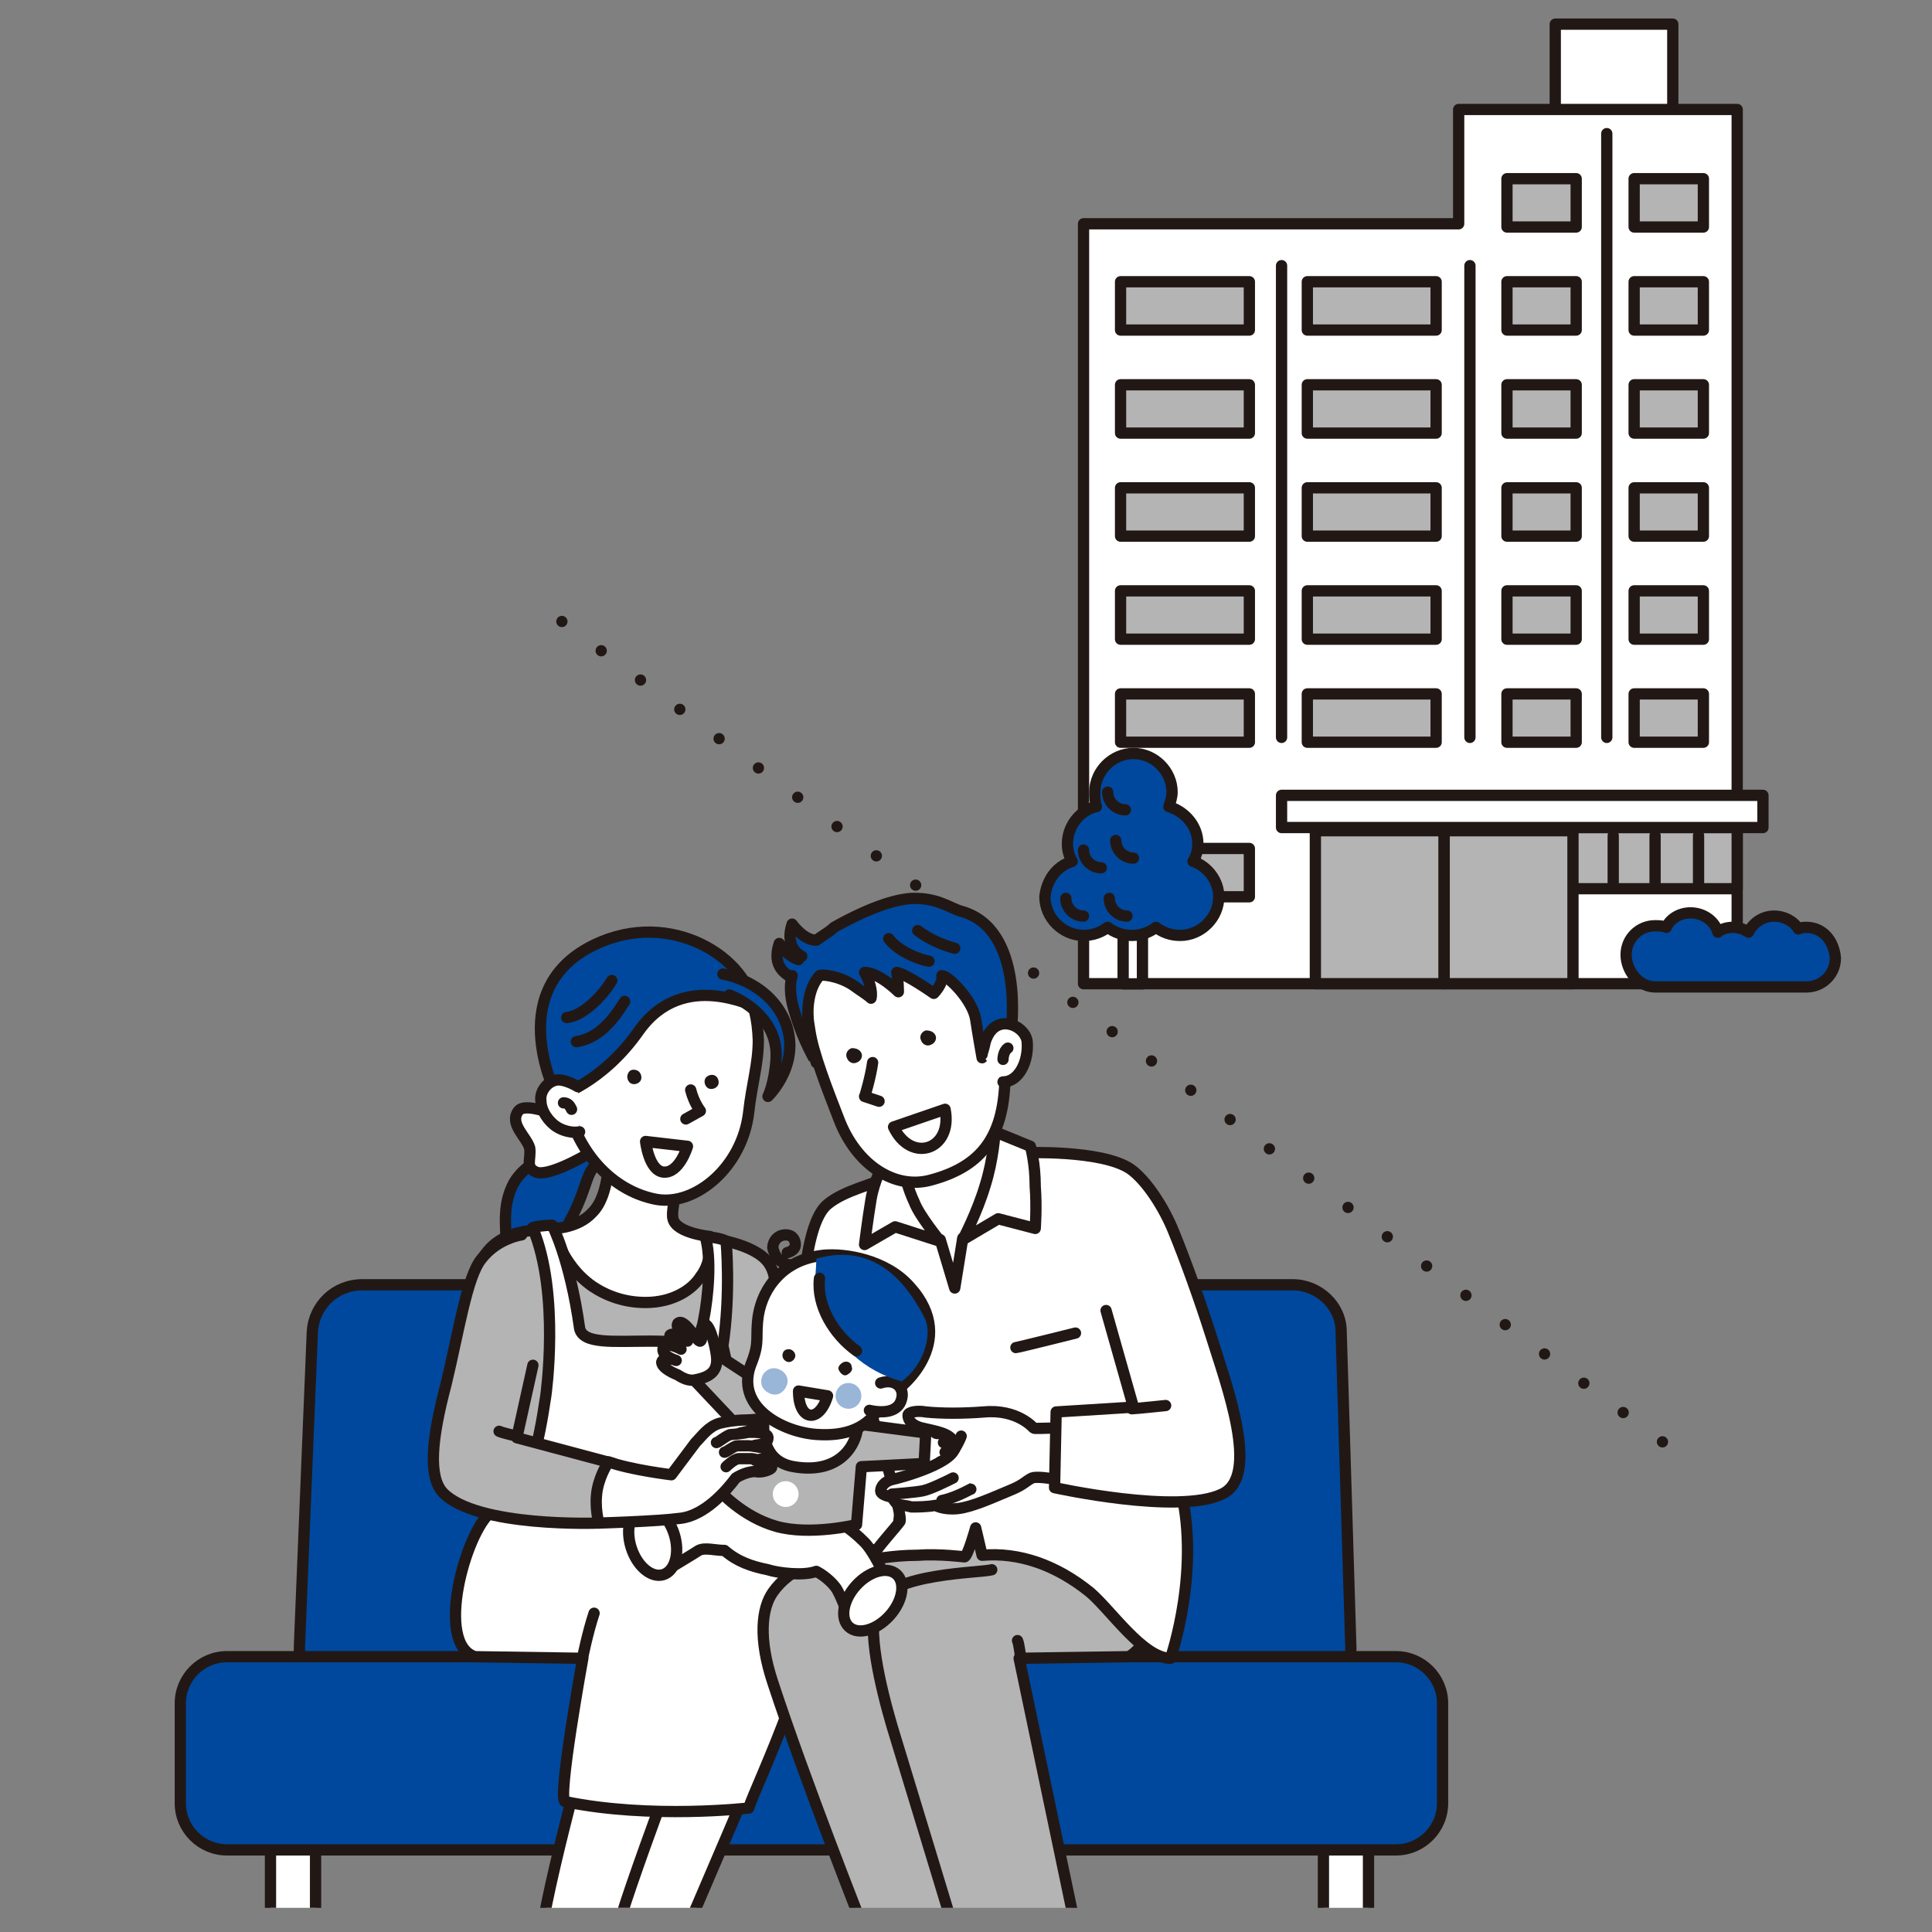 <?xml version="1.0" encoding="utf-8"?>
<!-- Generator: Adobe Illustrator 28.0.0, SVG Export Plug-In . SVG Version: 6.00 Build 0)  -->
<svg version="1.1" xmlns="http://www.w3.org/2000/svg" xmlns:xlink="http://www.w3.org/1999/xlink" x="0px" y="0px"
	 viewBox="0 0 120 120" style="enable-background:new 0 0 120 120;" xml:space="preserve">
<rect x="0" y="0" width="120" height="120" fill="#808080" stroke="none"/>
<style type="text/css">
	.st0{fill:#FFFFFF;stroke:#211815;stroke-width:0.7;stroke-linecap:round;stroke-linejoin:round;stroke-miterlimit:10;}
	.st1{fill:#B4B4B5;stroke:#211815;stroke-width:0.7;stroke-linecap:round;stroke-linejoin:round;stroke-miterlimit:10;}
	.st2{fill:#00489D;stroke:#211815;stroke-width:0.7;stroke-linecap:round;stroke-linejoin:round;stroke-miterlimit:10;}
	.st3{fill:none;stroke:#211815;stroke-width:0.7;stroke-linecap:round;stroke-linejoin:round;stroke-miterlimit:10;}
	
		.st4{fill:none;stroke:#211815;stroke-width:0.7;stroke-linecap:round;stroke-linejoin:round;stroke-miterlimit:10;stroke-dasharray:0,3.045;}
	.st5{clip-path:url(#SVGID_00000021825391079084046790000005334653819620505231_);}
	.st6{fill:#00489D;}
	.st7{fill:#211815;}
	.st8{fill:#EEEEEF;stroke:#211815;stroke-width:0.7;stroke-linecap:round;stroke-linejoin:round;stroke-miterlimit:10;}
	.st9{fill:#FFFFFF;}
	.st10{opacity:0.4;fill:#00489D;}
</style>
<g id="レイヤー_1">
	<g id="_レイヤー_2">
	</g>
</g>
<g id="文字">
</g>
<g id="イラスト">
	<g>
		<g>
			<rect x="96.6" y="1.5" class="st0" width="7.3" height="8.5"/>
			<polygon class="st0" points="90.6,6.8 90.6,13.9 67.3,13.9 67.3,61.1 107.9,61.1 107.9,6.8 			"/>
			<rect x="97.6" y="51.4" class="st1" width="10.3" height="3.8"/>
			<rect x="81.7" y="51.6" class="st1" width="8" height="9.5"/>
			<rect x="89.7" y="51.6" class="st1" width="8" height="9.5"/>
			<path class="st2" d="M112.2,57.6c-0.2,0-0.3,0-0.5,0.1c-0.3-0.5-0.9-0.8-1.5-0.8c-0.7,0-1.3,0.4-1.6,1c-0.3-0.2-0.6-0.3-1-0.3
				c-0.3,0-0.7,0.1-0.9,0.3c-0.2-0.7-0.9-1.2-1.7-1.2c-0.7,0-1.3,0.4-1.5,0.9c-0.2-0.1-0.5-0.1-0.7-0.1c-1,0-1.8,0.8-1.8,1.8
				c0,1,0.8,2,1.8,2c0.7,0,8.8,0,9.4,0c1,0,1.8-0.8,1.8-1.8C113.9,58.4,113.2,57.6,112.2,57.6z"/>
			<g>
				<rect x="69.6" y="17.5" class="st1" width="8" height="3"/>
				<rect x="81.2" y="17.5" class="st1" width="8" height="3"/>
				<rect x="101.5" y="17.5" class="st1" width="4.3" height="3"/>
				<rect x="93.6" y="17.5" class="st1" width="4.3" height="3"/>
			</g>
			<g>
				<rect x="69.6" y="23.9" class="st1" width="8" height="3"/>
				<rect x="81.2" y="23.9" class="st1" width="8" height="3"/>
				<rect x="101.5" y="23.9" class="st1" width="4.3" height="3"/>
				<rect x="93.6" y="23.9" class="st1" width="4.3" height="3"/>
			</g>
			<g>
				<rect x="69.6" y="30.3" class="st1" width="8" height="3"/>
				<rect x="81.2" y="30.3" class="st1" width="8" height="3"/>
				<rect x="101.5" y="30.3" class="st1" width="4.3" height="3"/>
				<rect x="93.6" y="30.3" class="st1" width="4.3" height="3"/>
			</g>
			<g>
				<rect x="69.6" y="36.7" class="st1" width="8" height="3"/>
				<rect x="81.2" y="36.7" class="st1" width="8" height="3"/>
				<rect x="101.5" y="36.7" class="st1" width="4.3" height="3"/>
				<rect x="93.6" y="36.7" class="st1" width="4.3" height="3"/>
			</g>
			<g>
				<rect x="69.6" y="43.1" class="st1" width="8" height="3"/>
				<rect x="69.6" y="52.7" class="st1" width="8" height="3"/>
				<rect x="81.2" y="43.1" class="st1" width="8" height="3"/>
				<rect x="101.5" y="43.1" class="st1" width="4.3" height="3"/>
				<rect x="93.6" y="43.1" class="st1" width="4.3" height="3"/>
			</g>
			<g>
				<rect x="93.6" y="11.1" class="st1" width="4.3" height="3"/>
				<rect x="101.5" y="11.1" class="st1" width="4.3" height="3"/>
			</g>
			<line class="st0" x1="99.8" y1="8.3" x2="99.8" y2="45.8"/>
			<line class="st0" x1="79.6" y1="16.5" x2="79.6" y2="45.8"/>
			<line class="st0" x1="91.3" y1="16.5" x2="91.3" y2="45.8"/>
			<line class="st0" x1="100.2" y1="51.9" x2="100.2" y2="55"/>
			<line class="st0" x1="102.8" y1="51.9" x2="102.8" y2="55"/>
			<line class="st0" x1="105.5" y1="51.9" x2="105.5" y2="55"/>
			<g>
				
					<rect x="69.7" y="55.4" transform="matrix(-1 -1.224647e-16 1.224647e-16 -1 140.66 116.509)" class="st0" width="1.2" height="5.7"/>
				<path class="st2" d="M66.6,53.5c-0.2-0.3-0.3-0.7-0.3-1.1c0-1.1,0.8-2.1,1.8-2.3C68,49.8,68,49.5,68,49.2c0-1.3,1.1-2.4,2.4-2.4
					c1.3,0,2.4,1.1,2.4,2.4c0,0.3-0.1,0.6-0.2,0.9c1,0.3,1.8,1.2,1.8,2.3c0,0.4-0.1,0.8-0.3,1.1c0.9,0.3,1.6,1.2,1.6,2.2
					c0,1.3-1.1,2.4-2.4,2.4c-0.6,0-1.1-0.2-1.5-0.5c-0.4,0.3-0.9,0.5-1.5,0.5c-0.6,0-1.1-0.2-1.5-0.5c-0.4,0.3-0.9,0.5-1.5,0.5
					c-1.3,0-2.4-1.1-2.4-2.4C65,54.7,65.6,53.8,66.6,53.5z"/>
				<path class="st3" d="M66.2,55.8c0,0.6,0.5,1.1,1.1,1.1"/>
				<path class="st3" d="M67.3,52.8c0,0.6,0.5,1.1,1.1,1.1"/>
				<path class="st3" d="M68.9,55.8c0,0.6,0.5,1.1,1.1,1.1"/>
				<path class="st3" d="M69.3,52.2c0,0.6,0.5,1.1,1.1,1.1"/>
				<path class="st3" d="M68.8,49.2c0,0.6,0.5,1.1,1.1,1.1"/>
			</g>
			<rect x="79.6" y="49.4" class="st0" width="29.9" height="2"/>
		</g>
		<line class="st4" x1="34.9" y1="38.6" x2="105.6" y2="91.3"/>
		<g>
			<defs>
				<rect id="SVGID_1_" x="6.1" y="54.9" width="88.1" height="63.6"/>
			</defs>
			<clipPath id="SVGID_00000060739016693703286350000002563479818427622074_">
				<use xlink:href="#SVGID_1_"  style="overflow:visible;"/>
			</clipPath>
			<g style="clip-path:url(#SVGID_00000060739016693703286350000002563479818427622074_);">
				<rect x="16.8" y="113.1" class="st0" width="2.8" height="8.1"/>
				<rect x="82.2" y="113.1" class="st0" width="2.8" height="8.1"/>
				<g>
					<path class="st6" d="M83.9,102.2c0.1,1.6-1.2,2.9-2.8,2.9H21.4c-1.6,0-2.9-1.3-2.8-2.9l0.8-19.5c0.1-1.6,1.4-2.9,3.1-2.9h57.8
						c1.6,0,3,1.3,3,2.9L83.9,102.2z"/>
					<path class="st3" d="M83.9,102.2c0.1,1.6-1.2,2.9-2.8,2.9H21.4c-1.6,0-2.9-1.3-2.8-2.9l0.8-19.5c0.1-1.6,1.4-2.9,3.1-2.9h57.8
						c1.6,0,3,1.3,3,2.9L83.9,102.2z"/>
				</g>
				<g>
					<path class="st6" d="M89.6,112c0,1.6-1.3,2.9-2.9,2.9H14.1c-1.6,0-2.9-1.3-2.9-2.9v-6.2c0-1.6,1.3-2.9,2.9-2.9h72.6
						c1.6,0,2.9,1.3,2.9,2.9V112z"/>
					<path class="st3" d="M89.6,112c0,1.6-1.3,2.9-2.9,2.9H14.1c-1.6,0-2.9-1.3-2.9-2.9v-6.2c0-1.6,1.3-2.9,2.9-2.9h72.6
						c1.6,0,2.9,1.3,2.9,2.9V112z"/>
				</g>
				<path class="st0" d="M49.9,79.5c0,0-2.2,19.3-2.8,20.3l8.1,0.5l1.4-12.9L49.9,79.5z"/>
				<path class="st2" d="M37,71.3c0,0-3.8-0.1-5.1,2.2c-1.2,2.3,0.3,4.3-1.1,6.1c0,0,3.5-1.8,4.4-3.4c1.6-2.8,1-3.8,2.5-4.1L37,71.3
					z"/>
				<path class="st0" d="M37.3,105.1c0,0-3,10.5-3.7,15.1h8.9c0,0,5.4-12.5,6.4-15.2L37.3,105.1z"/>
				<path class="st0" d="M43.5,105.4c0,0-4.9,12.9-5.2,14.7"/>
				<path class="st1" d="M32.8,91.9c0,0-3.6-9.3-3.3-12c0.3-3.9,4.2-3.5,4.9-3.5c0.2,0,2.8,1.3,4.9,1.3c1.7,0,4.1-0.9,4.1-0.9
					s2.3,0.2,3.6,1c1.5,0.9,1.2,2.2,1.1,5.7C48,86.6,46,92.8,46,92.2c-0.6,1.7-3,6.9-3,6.9l-11.2,0.2C31.8,99.4,33.2,93.1,32.8,91.9
					z"/>
				<path class="st0" d="M37.8,71.7c0,0,0.1,2.5-1,3.6c-0.9,1-2.4,1-2.4,1s0.4,2.2,2.4,3.6c0.9,0.6,2,1,3.3,1c1.7,0,2.9-0.8,3.4-1.6
					c0.8-1,0.6-2.5,0.6-2.5s-2.1-0.2-2.3-1.1c-0.2-0.7,0.8-4,0.8-4"/>
				<path class="st0" d="M34.3,76.1c0,0,1.1,2.1,1.7,6.4c0.2,1,2.1,0.8,4.4,0.8c2.2,0,3,0.4,3.3-1.3c0.3-1.5,0.5-3.9,0.1-5.2
					c0,0,1.1,0.1,1.3,0.3c0,0,0.3,3.2-0.2,6.5c0,0,0.6,2.6,0.7,3.7c0.1,1.4-1.3,3.9-1.9,5.7c-0.4,1.3-0.2,2.1-0.1,2.8
					c0,0,4,0,6.5,3.4c1.5,2.1-3.2,11.8-3.6,13.1c0,0-6.1,0.7-11.4-0.4c-0.5-0.1,1.1-8.9,1.1-8.9l-6.7-0.1c-2.5-0.8-0.6-7.7,1-9
					c0.2-0.2,1.4-0.3,2-1.6c0.5-1.4,0.9-2.2,1.4-5.6c0,0,0.9-6.3-0.8-10.4C32.9,76.2,33.9,76.1,34.3,76.1z"/>
				<path class="st1" d="M71.2,95.3c0.5,1.6,1.2,2.9,0.4,5.7c-0.2,0.6-0.9,1.6-1.5,1.9l-6.8,0.1l3.5,16.7l-13.2,0
					c0,0-3.6-9.1-5.6-15.2c-0.9-2.7-0.7-4.6,0-5.6c2.1-3,7.8-2.8,9-2.5l0.5-1.8L71.2,95.3z"/>
				<path class="st0" d="M62.8,71.7c0,0,5.1,1.3,7.1,2.6c2,1.2,2.6,15.1,3.3,17.7c1.5,5.3-0.5,11-0.5,11c-1.7,0-3.7-3-5-4.1
					c-2.1-1.7-4.4-2.5-6.7-2.3l-0.4-1.7c0,0-0.5,1.8-0.7,1.8c0,0-1.6-0.2-2.9-0.1c-1.6,0-3,0.3-3,0.3c0.5-0.8,1.7-2.1,1.9-2.4
					c0.2-0.4-1.7-6.7-2.2-7.8c-0.9-1.7-3.9-4.5-3.9-4.5s0-6.1,1.6-7.4c1.1-0.9,2.8-1.2,4.3-1.9c0.3-0.1-0.6-2.2-0.3-2.3
					c1.2-0.3,3.2-0.6,4.5-0.8C60.8,69.3,62.2,71.6,62.8,71.7z"/>
				<path class="st3" d="M61.6,97.5c-0.7,0.2-6.2,0.2-7.1,2.1c-0.7,1.5,0.2,5.2,0.9,7.6c1.1,3.6,3.8,12.5,3.8,12.5"/>
				<path class="st0" d="M54.9,72.2c0,0-0.6,1.1-0.8,2.3s-0.4,2.8-0.4,2.8l1.9-1.1l2.8,0.9c0,0-1.3-1.6-1.6-2.4
					C56,73,56,71.5,56,71.5L54.9,72.2z"/>
				<g>
					<path class="st0" d="M36.7,70.2c0,0-3.9-2-4.5-1.2c-0.6,0.8,0.5,1.6,0.7,2.3c0.1,0.7-0.3,1.2,0.4,1.5s2.9-0.9,3.5-1.3
						C37.4,71.1,36.7,70.2,36.7,70.2z"/>
					<path class="st0" d="M47.1,64.6c0,1.5-0.4,2.7-0.6,4.5c-0.4,3.4-3.3,5.8-5.7,5.4c-2.2-0.4-4.3-2.1-5.3-4.9
						c-0.6-1.6-0.6-5.2,0.2-6.9c0.8-1.8,5-4.2,7.8-3.2C46.2,60.4,47,62,47.1,64.6z"/>
					<path class="st2" d="M46.8,62.4c0.1,0.3-4.3-2.3-7.1,1.6c-2.3,3.3-5.1,4.1-5.1,4.1s-3.3-6.3,1.9-9.2
						C41.2,56.3,46.2,59.2,46.8,62.4z"/>
					<path class="st7" d="M39,66.7c-0.1,0.2,0,0.5,0.2,0.6c0.2,0.1,0.5,0,0.6-0.2c0.1-0.2,0-0.5-0.2-0.6
						C39.4,66.4,39.1,66.4,39,66.7z"/>
					<path class="st7" d="M43.8,67c-0.1,0.2,0,0.5,0.2,0.6c0.2,0.1,0.5,0,0.6-0.2c0.1-0.2,0-0.5-0.2-0.6
						C44.2,66.7,43.9,66.8,43.8,67z"/>
					<path class="st3" d="M38.8,62.2c-0.8,1.3-1.7,2.3-3,2.5"/>
					<path class="st3" d="M38,60.9c-0.6,1-1.8,2.2-2.8,2.3"/>
					<path class="st0" d="M42.7,71.2c0,0-0.5,1.7-1.5,1.6c-0.9-0.1-1.1-1.9-1.1-1.9L42.7,71.2z"/>
					<path class="st0" d="M35.9,67.5c-0.5-0.3-1.1-0.5-1.4-0.4c-0.5,0.1-1,0.7-0.9,1.3c0,0.6,0.5,1.3,1,1.6c0.3,0.2,0.9,0.4,1.4,0.3
						"/>
					<path class="st0" d="M35,68.5c0.3,0,0.4,0.2,0.5,0.4"/>
					<path class="st2" d="M45.3,61.8c0,0,3.1,1.1,2.9,4c-0.1,1.5-0.5,2.3-0.5,2.3s2.2-2.1,1-4.8c-1.1-2.4-3.8-2.8-3.8-2.8"/>
					<path class="st0" d="M42.9,67.7c0.2,0.8,0.6,1.3,0.6,1.3l-0.9,0.5"/>
				</g>
				<path class="st1" d="M33.1,84.8l-1,4.5l6,1.6l-0.9,3.7c0,0-7.6,0.3-9.7-1.9c-0.9-1-0.7-3.3,0.2-6.7c0.8-3.3,1.3-6.7,2.2-7.8
					c1-1.3,2.5-1.5,2.5-1.5"/>
				<polyline class="st3" points="59.8,76.9 59.3,80 58.4,77 				"/>
				<path class="st3" d="M63.1,83.7c0.1,0,3.7-0.9,3.7-0.9"/>
				<path class="st8" d="M32.1,89.2c0,0-0.9-0.2-1.1-0.3"/>
				<path class="st0" d="M56.8,88.8c0.6-0.5,1.5-1.2,1.6-0.8c0.1,0.3-0.4,0.8-0.3,1c0.1,0.2,1.7-0.4,1.7,0.1c0,0.3-1.2,0.5-1.2,0.5
					s1.3,0.3,1.1,0.5c-0.2,0.2-1,0.1-1,0.1s1,0.3,0.8,0.6c-0.2,0.4-1.1,0-1.1,0s0.8,0.3,0.5,0.6c-0.2,0.2-0.7,0-1.3-0.1
					c-0.3-0.1-0.8-0.3-1-0.6C56,89.9,56.3,89.3,56.8,88.8z"/>
				<g>
					<path class="st0" d="M64.2,88.7c0,0-1-1.2-3.1-1c-1.3,0.1-2.6,0.1-3.6,0c-0.5-0.1-1.1,0-1.1,0.2c0,0.4,0.4,0.7,0.9,0.8
						c0.8,0.2,1.8,0.3,2,1c0.3,1.1-3.4,2.1-3.9,2.2c-0.4,0.1-0.7,0.4-0.7,0.7c0,0.2,0.3,0.3,0.7,0.4c0,0,0.2,0.3,0.3,0.4
						c0.2,0.1,0.6,0.1,0.9,0.2c0.3,0,1,0,1.5-0.1c0,0,0.5,0.3,1.4,0.2c0.9-0.1,2.2-0.7,3.4-1.2c0.7-0.3,0.8-0.5,1.2-0.7
						c0.5-0.2,3.1,0.4,3.1,0.3c0.1-0.2,0.6-1.8-0.4-3.1C66.9,88.5,64.3,88.8,64.2,88.7z"/>
					<path class="st0" d="M55.4,92.8c0,0,1.4-0.1,1.9-0.2c0.5-0.1,1.5-0.6,1.9-0.8"/>
					<path class="st0" d="M60.3,92.5c0.3-0.2-0.8,0.5-1.8,0.7"/>
				</g>
				<path class="st0" d="M63.6,71.6c0,0,4.8-0.2,6.6,1c1,0.7,2.1,2.4,2.7,3.9c0.7,1.7,1.6,4.2,2.3,6.4c1,3.2,3.1,8.8,0.7,9.9
					c-2.7,1.3-10.4-0.4-10.4-0.4l0.1-4.7l4.8-0.3l-1.7-6"/>
				<path class="st3" d="M70.3,87.5c0.2,0,2.1-0.2,2.1-0.2"/>
				<path class="st0" d="M61.8,70.3c0,0.1-0.1,1.7-0.6,3.3c-0.5,1.7-1.4,3.4-1.4,3.4l2.2-1.3l2.3,0.6c0,0,0.1-1.3,0-2.6
					c0-1.5-0.3-2.5-0.3-2.5L61.8,70.3z"/>
				<g>
					<path class="st0" d="M50.3,64c0.2,1.4,1.1,3.7,1.8,5.5c1.1,2.9,3.5,4.4,5.7,3.8c3-0.8,4.4-2.5,4.6-5.8c0.1-1.6-0.4-4.2-1.3-5.8
						c-1-1.6-5.4-3.7-8-2.5C50.5,60.3,49.8,61.2,50.3,64z"/>
					<path class="st0" d="M54.2,66c-0.1,0.8-0.5,2.2-0.5,2.1l0.9,0.3"/>
					<path class="st0" d="M58.7,68.9c0.5,2.5-2.1,3.4-3.2,1.1L58.7,68.9z"/>
					<path class="st7" d="M53.5,65.4c0.1,0.2,0,0.5-0.3,0.6c-0.2,0.1-0.5,0-0.6-0.3c-0.1-0.2,0-0.5,0.3-0.6
						C53.2,65.1,53.4,65.2,53.5,65.4z"/>
					<path class="st7" d="M58.1,64.3c0.1,0.2,0,0.5-0.3,0.6c-0.2,0.1-0.5,0-0.6-0.3c-0.1-0.2,0-0.5,0.3-0.6
						C57.8,64,58,64.1,58.1,64.3z"/>
					<path class="st2" d="M49.4,63c-0.3-0.9-0.4-1.7-0.2-2.4l-0.1,0.1c-0.2-0.2-1.2-0.6-0.7-2.1c0,0,0.5,0.8,1.2,1
						c0-0.1,0.1-0.2,0.2-0.2c-0.4-0.2-1-0.8-0.6-2c0,0,0.7,1,1.5,1c0.4-0.3,0.8-0.5,1.1-0.8c2.5-1.4,4.1-1.8,5-1.8
						c1.5,0,2.2,0.6,2.9,0.8c4,1.1,3.1,7.5,3.1,7.5L61,65.7c0,0-0.3-1.7-0.4-2.4c-0.2-1.2-1.7-2.7-2.1-2.7c0.1,0.5-0.5,1.1-0.5,1.1
						s-1.7-1.2-2.3-1.3c0.1,0.5,0.1,1.2,0.1,1.2s-1.2-1.2-2.1-1.2c0.3,0.5,0.5,1.2,0.4,1.6c-0.2-0.2-0.7-0.5-1.1-0.8
						c-0.9-0.6-2-0.7-2.1-0.6c-1.5,1.7-0.2,5.4-0.2,5.4S49.9,64.7,49.4,63z"/>
					<path class="st3" d="M57,57.8c0.8,0.6,1.6,0.9,2.3,1.1"/>
					<path class="st3" d="M55.2,58.3c0.6,0.8,1.9,1.3,2.5,1.4"/>
					<path class="st0" d="M62.3,67.2c1,0,1.6-1.3,1.5-2.5c-0.1-1-2-1.9-2.6,0c-0.1,0.5-0.2,0.7-0.2,0.8"/>
				</g>
				<g>
					<path class="st0" d="M46,92.5c-0.6,0-2.1,0-3,0.4c-1.3,0.6-2.7,1.9-2.7,1.9l1.3,2.6c0,0,1.5-0.9,1.8-1.1c0.4-0.2,1,0,1.6,0
						c0.8,0.7,1.7,1,2.7,1.2c0.6,0.2,2.2,0.4,3,0.1c0.4,0.2,0.9,0.6,1.2,1c0.3,0.4,0.8,1.8,0.8,1.8l2.7-1.5c0,0-1-2.5-1.8-3.2
						c-0.8-0.8-1.7-1.3-1.7-1.3L46,92.5z"/>
					<path class="st1" d="M44.5,84.1l-1.5,1.5l3.3,3.5l-1.6,3.5c0,0,1.4,1.6,3.5,2.2c2.1,0.6,5-0.1,5-0.1l0.3-3.6l3.9-0.2l0.1-1.9
						l-6.9-0.9L44.5,84.1z"/>
					<path class="st0" d="M44.5,84.2c-0.1-0.8-0.5-2.2-0.8-1.9c-0.3,0.4,0,0.9-0.2,1s-1-1.5-1.4-1.1c-0.2,0.3,0.6,1.1,0.6,1.1
						s-1.1-0.7-1.1-0.3c0,0.3,0.7,0.8,0.7,0.8s-0.9-0.5-1.1-0.1C41,84.2,42,84.5,42,84.5s-0.8-0.3-0.9,0.1c0,0.3,0.5,0.6,1,0.8
						c0.3,0.2,0.7,0.4,1.1,0.3C44.3,85.5,44.6,85,44.5,84.2z"/>
					<circle class="st9" cx="48.8" cy="92.8" r="0.8"/>
					
						<ellipse transform="matrix(0.954 -0.301 0.301 0.954 -26.904 16.596)" class="st0" cx="40.5" cy="95.7" rx="1.4" ry="2.2"/>
					
						<ellipse transform="matrix(0.672 -0.741 0.741 0.672 -55.866 72.785)" class="st0" cx="54.2" cy="99.4" rx="2.2" ry="1.4"/>
				</g>
				<path class="st0" d="M59.3,90c0,0,0.3-0.5,0.4-0.8"/>
				<path class="st0" d="M62.3,65.8c0,0,0-0.5,0.3-0.7"/>
				<path class="st8" d="M36.2,102.9c0,0,0.3-1.5,0.7-2.7"/>
				<path class="st3" d="M63.4,103c0,0-0.1-0.9-0.2-1.1"/>
				<path class="st0" d="M47.5,87.9c0,0-0.6,2.8,1.8,3.2c2.9,0.5,4-1.4,4-2.8"/>
				<g>
					<path class="st3" d="M49.5,78.6c-1.2,0-1.4-0.7-1.5-1.1c0-0.4,0.3-0.8,0.8-0.8c0.5,0,0.6,0.4,0.6,0.6c0,0.4-0.5,0.5-0.5,0.5"/>
					<path class="st3" d="M51.5,79.5c0.2,1.7,1.1,3,2.2,3.7"/>
					<path class="st0" d="M46.7,84.6c0.5-1.3,0.2-1.5,0.4-2.9c0.3-1.8,1.6-3.4,3.8-3.7c1.2-0.2,3.7,0.1,5.3,1.6
						c3.6,3.5-0.2,6.6-0.6,6.8c-0.1,0.7-0.6,0.3-0.8,0.7c-0.8,1.7-2.4,2.1-4,2C48.7,89,45.5,87.4,46.7,84.6z"/>
					<path class="st0" d="M54.7,85.9c0.9-0.3,1.5,0.3,1.3,1c-0.2,0.8-1.1,0.9-2,0.7"/>
					<path class="st7" d="M52.9,84.9c0.1,0.2-0.1,0.4-0.3,0.5c-0.2,0.1-0.4-0.1-0.5-0.3c-0.1-0.2,0.1-0.4,0.3-0.5
						C52.7,84.5,52.9,84.7,52.9,84.9z"/>
					<path class="st7" d="M48.6,84.2c0,0.2,0.2,0.4,0.4,0.4c0.2,0,0.4-0.2,0.4-0.4c0-0.2-0.2-0.4-0.4-0.4
						C48.7,83.8,48.6,84,48.6,84.2z"/>
					<path class="st0" d="M49.6,86.4c0,1.9,1.3,2,1.8,0.3L49.6,86.4z"/>
					<path class="st3" d="M53.4,80.6c-0.1,0.8,0.7,1.8,1,2.1"/>
					<path class="st3" d="M55.2,80.7c0.1,0.5,0.7,1.5,1.1,1.9"/>
					<g>
						<path class="st6" d="M51.3,82.1c-1-1.5-0.6-2.6-0.6-3.9c0.2-0.1,0,0,0.3-0.1c3-0.7,5,1,6.4,3.7c0.6,1.1-0.1,3.1-1.4,4
							C53.5,85.1,52.2,83.5,51.3,82.1z"/>
					</g>
					<path class="st3" d="M50.9,79.4c-0.2,1.7,0.9,3.5,2.3,4.5"/>
					<circle class="st10" cx="52.7" cy="86.7" r="0.8"/>
					<path class="st10" d="M47.3,86c0.1,0.4,0.6,0.7,1,0.6c0.4-0.1,0.7-0.6,0.6-1c-0.1-0.4-0.6-0.7-1-0.6
						C47.5,85.1,47.2,85.5,47.3,86z"/>
				</g>
				<g>
					<path class="st0" d="M45.7,91.8c-0.6,0.8-1.9,2.3-3.4,2.5c-1.5,0.2-5.1,0.3-5.1,0.3s-0.3-1-0.1-2.1c0.2-1,0.7-1.7,0.7-1.7
						c1.4,0.5,3.9,0.8,3.9,0.8l1.5-2c0.4-0.4,0.8-1,1.5-1.2c0.4-0.1,1-0.2,1.6-0.2c0.4,0,0.9-0.1,1,0c0.1,0.1-0.1,0.4-0.3,0.5
						c-0.4,0.2-1,0.3-1,0.3s1.7-0.2,1.7,0.3c0,0.5-0.7,0.4-0.9,0.5c0,0,1.1,0.1,1,0.5c-0.1,0.3-0.9,0.4-0.9,0.4s0.3,0.1,0.6,0.1
						c0.4,0.1,0.5,0.3,0.4,0.4c-0.1,0.1-0.6,0.3-1,0.2C46.3,91.4,45.7,91.8,45.7,91.8z"/>
					<path class="st0" d="M45.1,91.1c0,0,0.5-0.5,0.8-0.5c0.1,0,0.5,0,0.8,0c0.1,0,0.4,0.1,0.4,0.1"/>
					<path class="st0" d="M45,90.2c0.1,0,0.6-0.4,0.8-0.4c0.1,0,0.5,0,0.7,0c0.2,0,0.7,0.1,0.7,0.1"/>
					<path class="st0" d="M44.5,89.6c0.1,0,0.7-0.5,0.9-0.5c0.2,0,0.9-0.1,0.9-0.1"/>
				</g>
			</g>
		</g>
	</g>
</g>
</svg>
